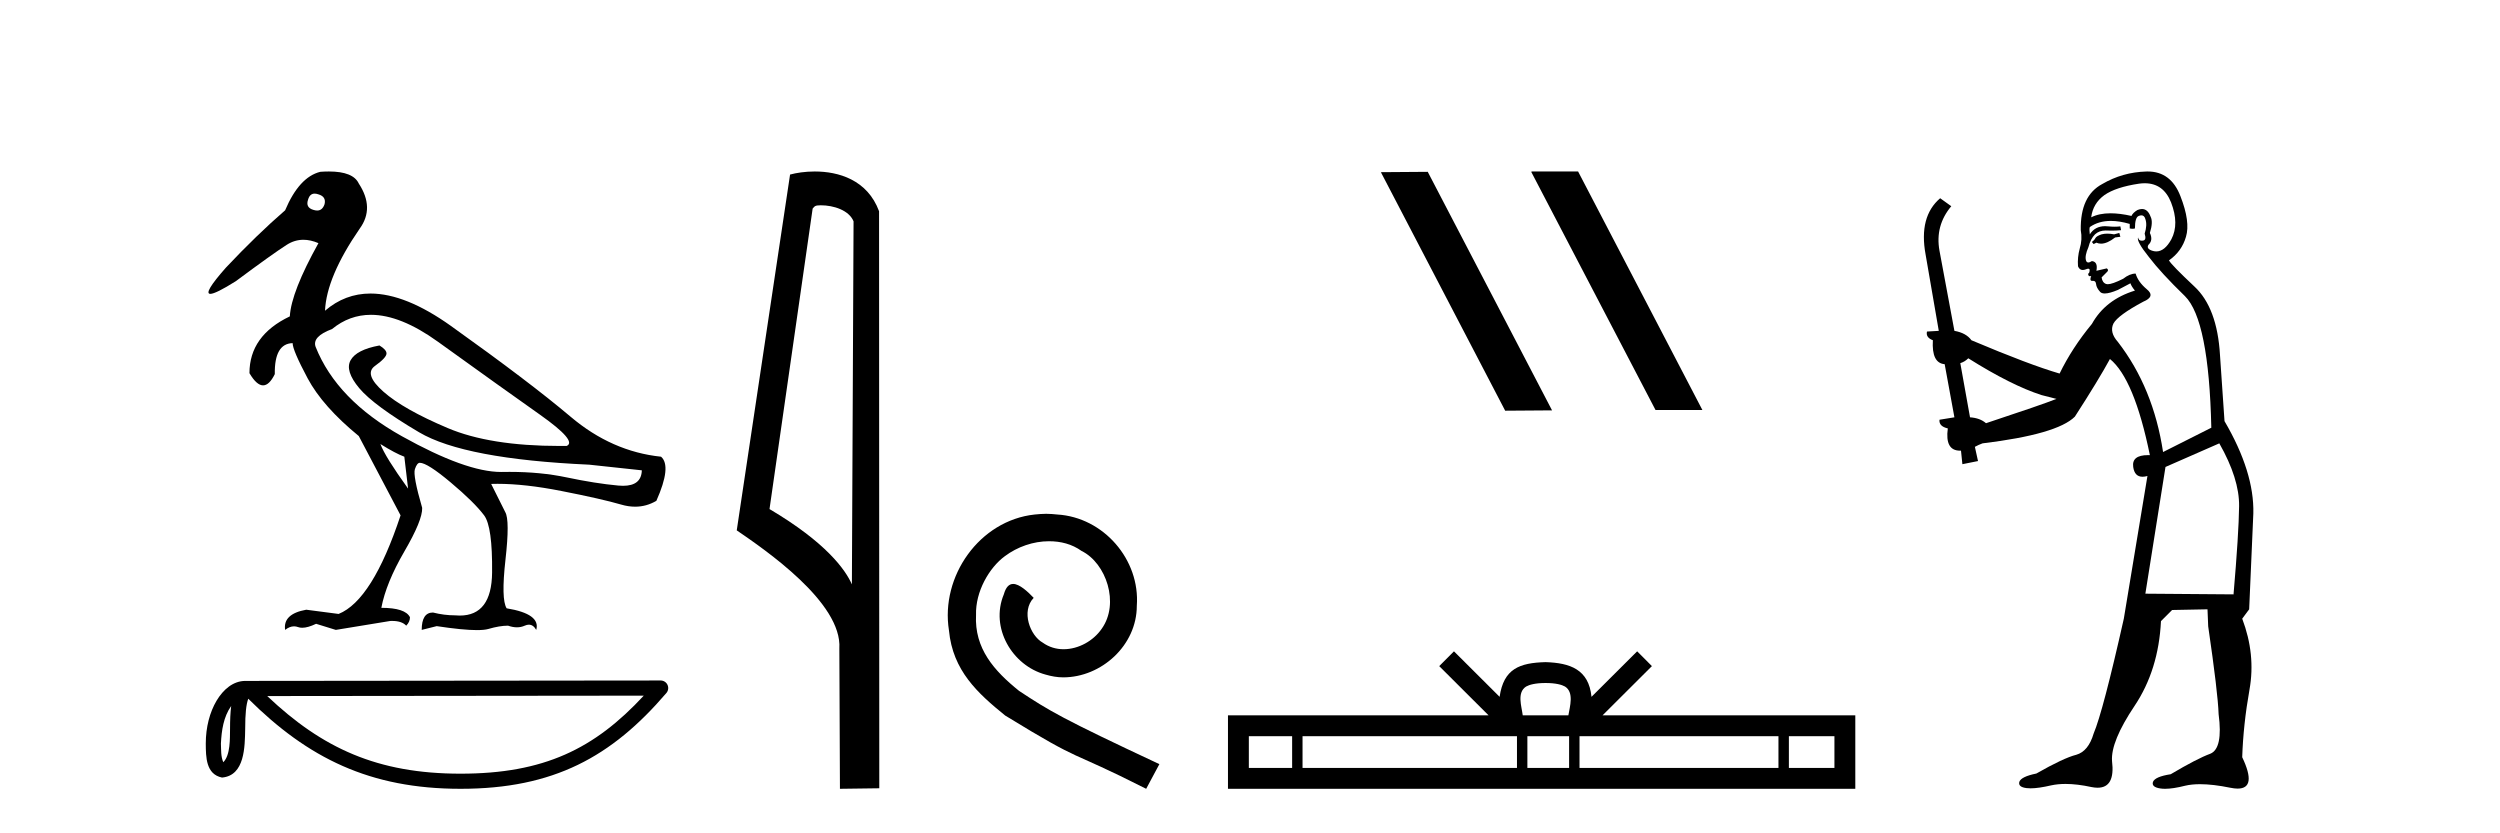 <?xml version='1.0' encoding='UTF-8' standalone='yes'?><svg xmlns='http://www.w3.org/2000/svg' xmlns:xlink='http://www.w3.org/1999/xlink' width='123.0' height='41.0' ><path d='M 15.481 9.526 C 15.537 9.526 15.599 9.538 15.667 9.562 C 15.929 9.639 16.029 9.8 15.968 10.047 C 15.898 10.254 15.777 10.358 15.604 10.358 C 15.546 10.358 15.483 10.347 15.413 10.324 C 15.152 10.247 15.067 10.077 15.159 9.816 C 15.216 9.622 15.324 9.526 15.481 9.526 ZM 18.251 15.489 C 19.221 15.489 20.319 15.93 21.544 16.812 C 23.661 18.337 25.335 19.533 26.567 20.403 C 27.798 21.273 28.237 21.785 27.883 21.939 C 27.766 21.94 27.651 21.941 27.537 21.941 C 25.25 21.941 23.415 21.648 22.029 21.061 C 20.574 20.446 19.52 19.849 18.866 19.272 C 18.211 18.694 18.073 18.271 18.45 18.002 C 18.827 17.732 19.016 17.528 19.016 17.39 C 19.016 17.267 18.9 17.136 18.669 16.997 C 17.915 17.136 17.442 17.378 17.249 17.725 C 17.057 18.071 17.199 18.529 17.676 19.099 C 18.154 19.668 19.135 20.392 20.621 21.269 C 22.106 22.147 24.896 22.678 28.991 22.862 L 31.578 23.14 C 31.564 23.647 31.256 23.901 30.655 23.901 C 30.582 23.901 30.505 23.898 30.423 23.89 C 29.669 23.821 28.818 23.686 27.871 23.486 C 27.022 23.307 26.09 23.217 25.074 23.217 C 24.957 23.217 24.839 23.218 24.719 23.22 C 24.697 23.221 24.675 23.221 24.653 23.221 C 23.502 23.221 21.877 22.636 19.778 21.465 C 17.638 20.272 16.222 18.806 15.529 17.066 C 15.406 16.728 15.675 16.435 16.337 16.189 C 16.907 15.722 17.545 15.489 18.251 15.489 ZM 18.715 21.846 C 19.208 22.154 19.601 22.362 19.893 22.47 L 20.078 24.04 C 19.324 22.993 18.869 22.262 18.715 21.846 ZM 16.183 8.437 C 16.05 8.437 15.909 8.442 15.76 8.453 C 15.067 8.623 14.49 9.254 14.028 10.347 C 13.104 11.147 12.134 12.086 11.118 13.164 C 10.355 14.027 10.099 14.458 10.349 14.458 C 10.522 14.458 10.941 14.25 11.603 13.834 C 12.804 12.941 13.639 12.344 14.109 12.044 C 14.367 11.879 14.64 11.797 14.928 11.797 C 15.164 11.797 15.411 11.852 15.667 11.963 C 14.775 13.564 14.305 14.765 14.259 15.566 C 12.935 16.197 12.273 17.128 12.273 18.36 C 12.508 18.76 12.732 18.96 12.943 18.96 C 13.147 18.96 13.339 18.775 13.52 18.406 C 13.504 17.405 13.797 16.897 14.397 16.882 C 14.397 17.113 14.644 17.69 15.136 18.614 C 15.629 19.537 16.468 20.484 17.653 21.454 L 19.708 25.356 C 18.785 28.143 17.769 29.759 16.66 30.206 L 15.067 29.998 C 14.297 30.136 13.951 30.467 14.028 30.991 C 14.176 30.874 14.322 30.816 14.467 30.816 C 14.533 30.816 14.598 30.828 14.663 30.852 C 14.724 30.875 14.793 30.886 14.869 30.886 C 15.053 30.886 15.28 30.821 15.552 30.691 L 16.522 30.991 L 19.2 30.552 C 19.231 30.551 19.261 30.55 19.291 30.55 C 19.613 30.55 19.844 30.628 19.986 30.783 C 20.109 30.66 20.17 30.521 20.17 30.367 C 20.016 30.059 19.547 29.905 18.762 29.905 C 18.916 29.09 19.293 28.166 19.893 27.134 C 20.494 26.103 20.786 25.387 20.771 24.987 C 20.463 23.925 20.343 23.29 20.413 23.082 C 20.482 22.874 20.563 22.77 20.655 22.77 C 20.901 22.77 21.41 23.093 22.179 23.74 C 22.949 24.387 23.495 24.925 23.819 25.356 C 24.096 25.726 24.227 26.665 24.211 28.174 C 24.197 29.582 23.666 30.286 22.619 30.286 C 22.545 30.286 22.467 30.282 22.387 30.275 C 22.033 30.275 21.671 30.229 21.302 30.136 C 20.932 30.136 20.748 30.421 20.748 30.991 L 21.486 30.806 C 22.347 30.936 23.006 31.001 23.463 31.001 C 23.709 31.001 23.897 30.982 24.027 30.945 C 24.396 30.837 24.719 30.783 24.996 30.783 C 25.15 30.837 25.296 30.864 25.432 30.864 C 25.569 30.864 25.697 30.837 25.816 30.783 C 25.889 30.75 25.957 30.734 26.02 30.734 C 26.165 30.734 26.286 30.819 26.382 30.991 C 26.536 30.467 26.051 30.113 24.927 29.929 C 24.742 29.636 24.723 28.839 24.869 27.539 C 25.016 26.238 25.012 25.456 24.858 25.195 L 24.165 23.809 C 24.267 23.806 24.371 23.804 24.477 23.804 C 25.379 23.804 26.426 23.921 27.617 24.156 C 28.949 24.417 29.93 24.641 30.561 24.825 C 30.798 24.895 31.027 24.929 31.249 24.929 C 31.618 24.929 31.966 24.833 32.293 24.641 C 32.801 23.501 32.878 22.778 32.524 22.47 C 30.908 22.301 29.426 21.646 28.079 20.507 C 26.732 19.368 24.769 17.879 22.191 16.039 C 20.699 14.974 19.378 14.442 18.228 14.442 C 17.392 14.442 16.646 14.724 15.991 15.288 C 16.037 14.18 16.606 12.833 17.699 11.247 C 18.192 10.57 18.177 9.831 17.653 9.031 C 17.469 8.635 16.978 8.437 16.183 8.437 Z' style='fill:#000000;stroke:none' /><path d='M 11.374 34.735 C 11.334 35.049 11.318 35.419 11.318 35.871 C 11.31 36.329 11.342 37.147 10.986 37.502 C 10.86 37.217 10.883 36.888 10.869 36.584 C 10.901 35.942 10.993 35.275 11.374 34.735 ZM 31.673 34.226 C 29.25 36.842 26.765 38.065 22.658 38.065 C 18.568 38.065 15.855 36.811 13.148 34.246 L 31.673 34.226 ZM 32.504 33.48 C 32.504 33.48 32.504 33.48 32.504 33.48 L 12.071 33.501 C 11.476 33.501 10.986 33.918 10.654 34.477 C 10.323 35.036 10.124 35.772 10.124 36.584 C 10.129 37.245 10.129 38.093 10.923 38.256 C 12.051 38.157 12.045 36.731 12.063 35.871 C 12.063 35.098 12.113 34.657 12.214 34.377 C 15.152 37.298 18.198 38.809 22.658 38.809 C 27.24 38.809 30.096 37.236 32.787 34.095 C 32.881 33.984 32.903 33.829 32.842 33.697 C 32.782 33.564 32.649 33.48 32.504 33.48 Z' style='fill:#000000;stroke:none' /><path d='M 40.383 10.1 C 41.007 10.1 41.772 10.34 41.995 10.89 L 41.913 28.751 L 41.913 28.751 C 41.596 28.034 40.655 26.699 37.86 25.046 L 39.982 10.263 C 40.081 10.157 40.079 10.1 40.383 10.1 ZM 41.913 28.751 L 41.913 28.751 C 41.913 28.751 41.913 28.751 41.913 28.751 L 41.913 28.751 L 41.913 28.751 ZM 40.086 8.437 C 39.608 8.437 39.176 8.505 38.871 8.588 L 36.248 26.094 C 37.635 27.044 41.448 29.648 41.296 31.91 L 41.325 38.809 L 43.261 38.783 L 43.25 10.393 C 42.674 8.837 41.243 8.437 40.086 8.437 Z' style='fill:#000000;stroke:none' /><path d='M 51.472 25.279 C 51.284 25.279 51.096 25.297 50.908 25.314 C 48.192 25.604 46.262 28.354 46.689 31.019 C 46.877 33.001 48.107 34.111 49.456 35.205 C 53.471 37.665 52.343 36.759 56.392 38.809 L 57.041 37.596 C 52.224 35.341 51.643 34.983 50.139 33.992 C 48.909 33.001 47.936 31.908 48.021 30.251 C 47.987 29.106 48.67 27.927 49.439 27.364 C 50.054 26.902 50.84 26.629 51.609 26.629 C 52.189 26.629 52.736 26.766 53.214 27.107 C 54.427 27.705 55.094 29.687 54.205 30.934 C 53.795 31.532 53.061 31.942 52.326 31.942 C 51.967 31.942 51.609 31.839 51.301 31.617 C 50.686 31.276 50.225 30.08 50.857 29.414 C 50.567 29.106 50.157 28.73 49.849 28.73 C 49.644 28.73 49.49 28.884 49.388 29.243 C 48.704 30.883 49.798 32.745 51.438 33.189 C 51.728 33.274 52.019 33.326 52.309 33.326 C 54.188 33.326 55.931 31.754 55.931 29.807 C 56.101 27.534 54.291 25.45 52.019 25.314 C 51.848 25.297 51.66 25.279 51.472 25.279 Z' style='fill:#000000;stroke:none' /><path d='M 75.37 8.437 L 75.336 8.454 L 81.452 20.173 L 83.758 20.173 L 77.642 8.437 ZM 70.245 8.454 L 67.939 8.471 L 74.055 20.207 L 76.361 20.19 L 70.245 8.454 Z' style='fill:#000000;stroke:none' /><path d='M 76.042 33.604 C 76.542 33.604 76.843 33.689 76.999 33.778 C 77.453 34.068 77.237 34.761 77.164 35.195 L 74.919 35.195 C 74.865 34.752 74.62 34.076 75.084 33.778 C 75.24 33.689 75.541 33.604 76.042 33.604 ZM 63.573 36.222 L 63.573 37.782 L 61.443 37.782 L 61.443 36.222 ZM 74.635 36.222 L 74.635 37.782 L 64.085 37.782 L 64.085 36.222 ZM 77.2 36.222 L 77.2 37.782 L 75.147 37.782 L 75.147 36.222 ZM 87.5 36.222 L 87.5 37.782 L 77.712 37.782 L 77.712 36.222 ZM 90.254 36.222 L 90.254 37.782 L 88.013 37.782 L 88.013 36.222 ZM 71.535 32.045 L 70.81 32.773 L 73.238 35.195 L 60.416 35.195 L 60.416 38.809 L 91.281 38.809 L 91.281 35.195 L 78.845 35.195 L 81.274 32.773 L 80.548 32.045 L 78.302 34.284 C 78.168 32.927 77.238 32.615 76.042 32.577 C 74.764 32.611 73.979 32.9 73.781 34.284 L 71.535 32.045 Z' style='fill:#000000;stroke:none' /><path d='M 104.27 11.461 L 104.014 11.53 Q 103.835 11.495 103.681 11.495 Q 103.527 11.495 103.399 11.53 Q 103.143 11.615 103.092 11.717 Q 103.041 11.82 102.921 11.905 L 103.006 12.008 L 103.143 11.94 Q 103.25 11.988 103.372 11.988 Q 103.675 11.988 104.065 11.683 L 104.322 11.649 L 104.27 11.461 ZM 105.519 9.016 Q 106.442 9.016 106.816 9.958 Q 107.226 11.017 106.833 11.769 Q 106.505 12.37 106.089 12.37 Q 105.985 12.37 105.876 12.332 Q 105.586 12.23 105.705 12.042 Q 105.944 11.82 105.774 11.461 Q 105.944 10.915 105.808 10.658 Q 105.67 10.283 105.386 10.283 Q 105.282 10.283 105.159 10.334 Q 104.937 10.47 104.868 10.624 Q 104.295 10.494 103.838 10.494 Q 103.274 10.494 102.887 10.693 Q 102.972 10.009 103.536 9.599 Q 104.1 9.206 105.244 9.036 Q 105.387 9.016 105.519 9.016 ZM 96.84 17.628 Q 98.958 18.96 100.444 19.438 L 101.179 19.626 Q 100.444 19.917 97.711 20.822 Q 97.421 20.566 96.925 20.532 L 96.447 17.867 Q 96.669 17.799 96.84 17.628 ZM 105.358 10.595 Q 105.503 10.595 105.552 10.778 Q 105.654 11.068 105.517 11.495 Q 105.62 11.82 105.432 11.837 Q 105.4 11.842 105.373 11.842 Q 105.222 11.842 105.193 11.683 L 105.193 11.683 Q 105.107 11.871 105.722 12.64 Q 106.32 13.426 107.499 14.57 Q 108.678 15.732 108.797 21.044 L 106.423 22.24 Q 105.944 19.08 104.202 16.825 Q 103.775 16.347 103.98 15.92 Q 104.202 15.51 105.449 14.843 Q 106.064 14.587 105.62 14.228 Q 105.193 13.87 105.073 13.46 Q 104.783 13.46 104.458 13.716 Q 103.922 13.984 103.701 13.984 Q 103.654 13.984 103.621 13.972 Q 103.433 13.904 103.399 13.648 L 103.655 13.391 Q 103.775 13.289 103.655 13.204 L 103.143 13.323 Q 103.228 12.879 102.921 12.845 Q 102.813 12.914 102.744 12.914 Q 102.659 12.914 102.631 12.811 Q 102.562 12.589 102.75 12.162 Q 102.853 11.752 103.075 11.53 Q 103.28 11.34 103.601 11.34 Q 103.628 11.34 103.655 11.342 Q 103.775 11.347 103.893 11.347 Q 104.128 11.347 104.356 11.325 L 104.322 11.137 Q 104.194 11.154 104.044 11.154 Q 103.895 11.154 103.724 11.137 Q 103.644 11.128 103.571 11.128 Q 103.071 11.128 102.818 11.53 Q 102.784 11.273 102.818 11.171 Q 103.251 10.869 103.854 10.869 Q 104.276 10.869 104.783 11.017 L 104.783 11.239 Q 104.86 11.256 104.924 11.256 Q 104.988 11.256 105.039 11.239 Q 105.039 10.693 105.227 10.624 Q 105.3 10.595 105.358 10.595 ZM 109.19 21.813 Q 110.181 23.555 110.164 24.905 Q 110.147 26.254 109.89 29.243 L 105.552 29.209 L 106.542 22.974 L 109.19 21.813 ZM 105.666 8.437 Q 105.635 8.437 105.603 8.438 Q 104.424 8.472 103.433 9.053 Q 102.34 9.633 102.374 11.325 Q 102.46 11.786 102.323 12.23 Q 102.204 12.657 102.238 13.101 Q 102.311 13.284 102.471 13.284 Q 102.535 13.284 102.613 13.255 Q 102.693 13.22 102.741 13.22 Q 102.857 13.22 102.784 13.426 Q 102.716 13.46 102.75 13.545 Q 102.773 13.591 102.826 13.591 Q 102.853 13.591 102.887 13.579 L 102.887 13.579 Q 102.791 13.82 102.935 13.82 Q 102.944 13.82 102.955 13.819 Q 102.969 13.817 102.982 13.817 Q 103.11 13.817 103.126 13.972 Q 103.143 14.16 103.331 14.365 Q 103.405 14.439 103.555 14.439 Q 103.787 14.439 104.202 14.263 L 104.817 13.938 Q 104.868 14.092 105.039 14.297 Q 103.587 14.741 102.921 15.937 Q 101.947 17.115 101.332 18.379 Q 99.863 17.952 96.994 16.74 Q 96.737 16.381 96.157 16.278 L 95.422 12.332 Q 95.2 11.102 96.003 10.146 L 95.456 9.753 Q 94.397 10.658 94.739 12.52 L 95.388 16.278 L 94.807 16.312 Q 94.739 16.603 95.097 16.74 Q 95.029 17.867 95.678 17.918 L 96.157 20.532 Q 95.781 20.6 95.422 20.651 Q 95.388 20.976 95.832 21.078 Q 95.683 22.173 96.435 22.173 Q 96.457 22.173 96.481 22.172 L 96.549 22.838 L 97.318 22.684 L 97.164 21.984 Q 97.352 21.881 97.54 21.813 Q 101.213 21.369 102.084 20.498 Q 103.263 18.67 103.809 17.662 Q 105.005 18.636 105.774 22.394 Q 105.726 22.392 105.681 22.392 Q 104.873 22.392 104.954 22.974 Q 105.021 23.456 105.412 23.456 Q 105.52 23.456 105.654 23.419 L 105.654 23.419 L 104.492 30.439 Q 103.468 35 103.006 36.093 Q 102.75 36.964 102.152 37.135 Q 101.537 37.289 100.188 38.058 Q 99.436 38.211 99.351 38.468 Q 99.283 38.724 99.71 38.775 Q 99.797 38.786 99.903 38.786 Q 100.292 38.786 100.922 38.639 Q 101.244 38.57 101.625 38.57 Q 102.197 38.57 102.904 38.724 Q 103.066 38.756 103.203 38.756 Q 104.074 38.756 103.912 37.443 Q 103.843 36.486 105.022 34.727 Q 106.201 32.967 106.32 30.559 L 106.867 30.012 L 108.609 29.978 L 108.643 30.815 Q 109.122 34.095 109.156 35.137 Q 109.378 36.828 108.746 37.084 Q 108.097 37.323 106.799 38.092 Q 106.03 38.211 105.927 38.468 Q 105.842 38.724 106.286 38.792 Q 106.393 38.809 106.523 38.809 Q 106.914 38.809 107.516 38.656 Q 107.831 38.582 108.242 38.582 Q 108.876 38.582 109.737 38.758 Q 109.937 38.799 110.092 38.799 Q 111.053 38.799 110.317 37.255 Q 110.369 35.649 110.676 33.924 Q 110.984 32.199 110.317 30.439 L 110.659 29.978 L 110.864 25.263 Q 110.915 23.231 109.446 20.72 Q 109.378 19.797 109.224 17.474 Q 109.088 15.134 107.96 14.092 Q 106.833 13.033 106.713 12.811 Q 107.345 12.367 107.55 11.649 Q 107.772 10.915 107.277 9.651 Q 106.811 8.437 105.666 8.437 Z' style='fill:#000000;stroke:none' /></svg>